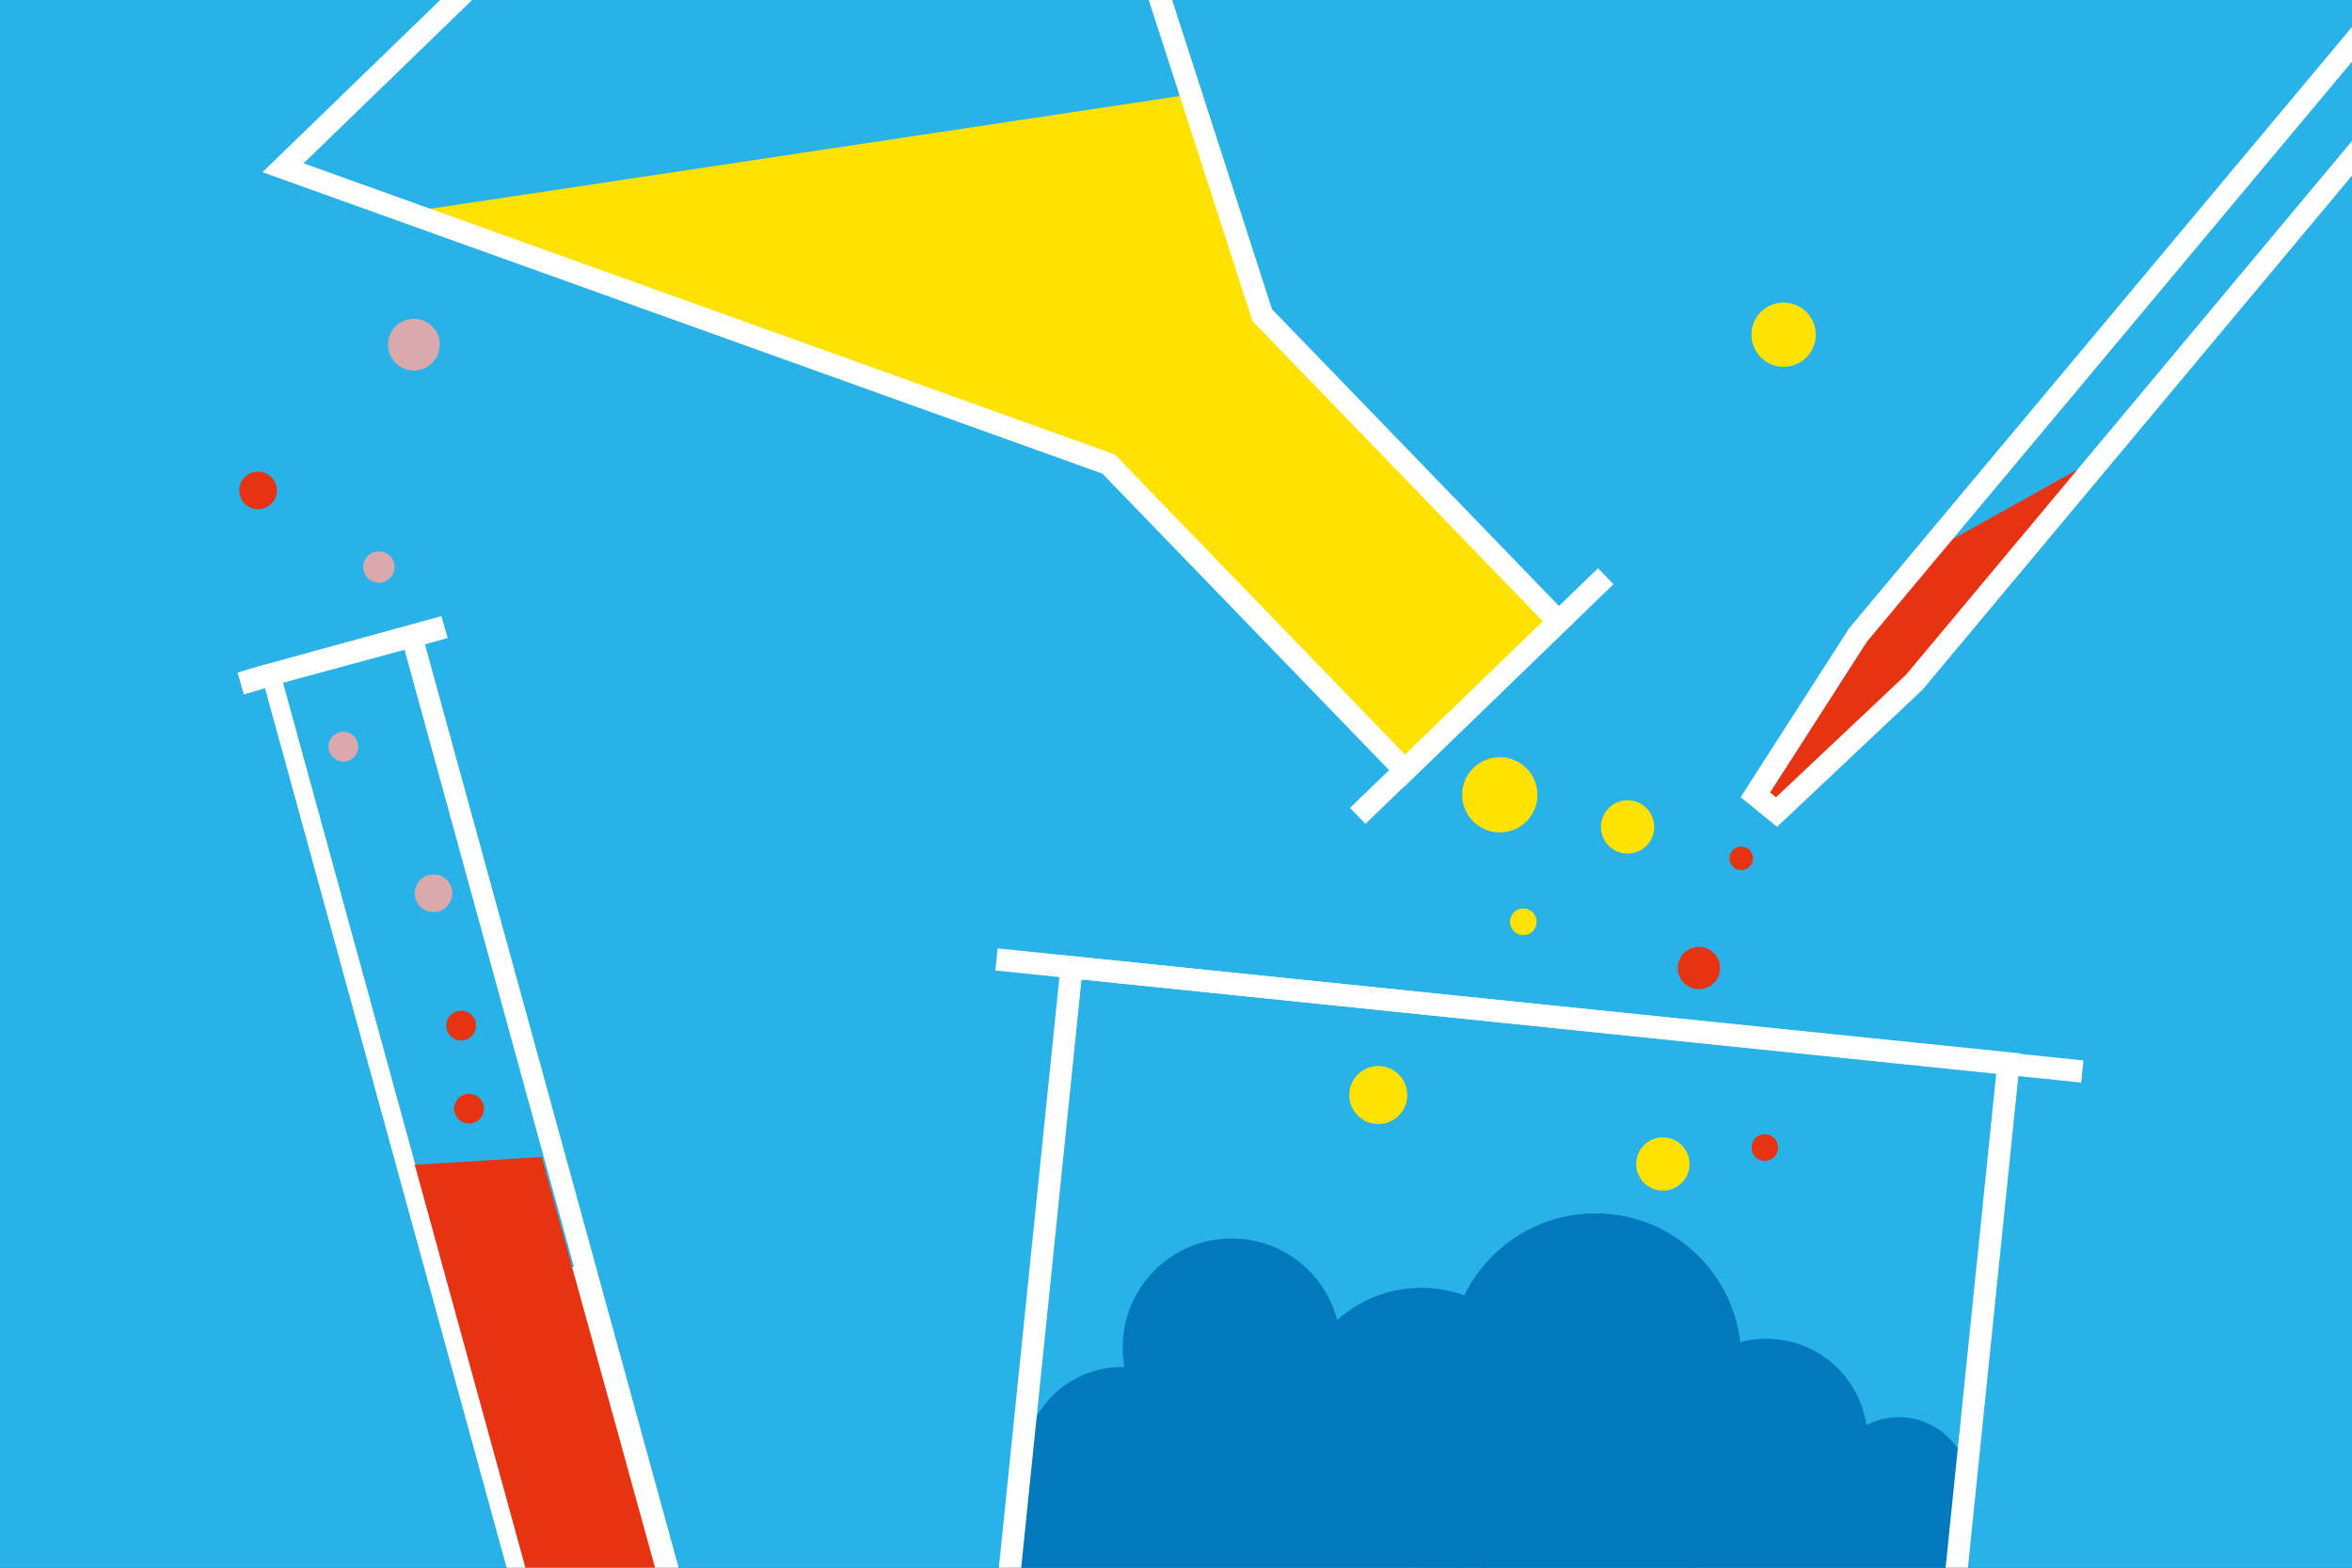 <?xml version="1.0" encoding="utf-8"?>
<!-- Generator: Adobe Illustrator 21.0.0, SVG Export Plug-In . SVG Version: 6.00 Build 0)  -->
<svg version="1.1" xmlns="http://www.w3.org/2000/svg" xmlns:xlink="http://www.w3.org/1999/xlink" x="0px" y="0px"
	 viewBox="0 0 300 200" style="enable-background:new 0 0 300 200;" xml:space="preserve">
<rect x="0" y="0" width="300" height="200" fill="#333333" stroke="none"/>
<style type="text/css">
	.st0{clip-path:url(#SVGID_2_);}
	.st1{fill:#FFFFFF;}
	.st2{fill:#0081A3;}
	.st3{fill:none;stroke:#000000;stroke-width:5.669;stroke-miterlimit:10;}
	.st4{fill:none;stroke:#FFFFFF;stroke-width:2.835;stroke-linecap:round;stroke-linejoin:round;stroke-miterlimit:10;}
	.st5{clip-path:url(#SVGID_4_);}
	.st6{fill:none;stroke:#000000;stroke-width:1.417;stroke-miterlimit:10;}
	.st7{fill:none;stroke:#000000;stroke-miterlimit:10;}
	.st8{clip-path:url(#SVGID_6_);}
	.st9{fill:#F3BCA6;}
	.st10{fill:#0179BC;}
	.st11{fill:#AD4B4B;}
	.st12{clip-path:url(#SVGID_8_);}
	.st13{clip-path:url(#SVGID_10_);}
	.st14{fill:none;stroke:#000000;stroke-width:2.835;stroke-linecap:round;stroke-linejoin:round;}
	.st15{fill:#FFFFFF;stroke:#000000;stroke-width:2.835;stroke-linecap:round;stroke-linejoin:round;}
	.st16{fill:#F9BE8D;}
	.st17{clip-path:url(#SVGID_12_);}
	.st18{clip-path:url(#SVGID_14_);}
	.st19{fill:#FFE202;}
	.st20{fill:#E63312;}
	.st21{fill:none;stroke:#FFFFFF;stroke-miterlimit:10;}
	.st22{clip-path:url(#SVGID_16_);}
	.st23{fill:none;stroke:#000000;stroke-width:2.835;stroke-miterlimit:10;}
	.st24{clip-path:url(#SVGID_18_);}
	.st25{fill:#F6E600;}
	.st26{fill:#EBA389;}
	.st27{fill:none;stroke:#000000;stroke-width:0.567;stroke-linecap:round;stroke-linejoin:round;}
	.st28{clip-path:url(#SVGID_20_);}
	.st29{fill:none;stroke:#FFFFFF;stroke-width:5.669;stroke-miterlimit:10;}
	.st30{clip-path:url(#SVGID_22_);}
	.st31{fill:#B3E0F9;}
	.st32{fill:#1B0B41;}
	.st33{fill:#007D67;}
	.st34{clip-path:url(#SVGID_24_);}
	.st35{fill:none;stroke:#FFFFFF;stroke-width:2.835;stroke-miterlimit:10;}
	.st36{fill:#43B59F;}
	.st37{fill:#BADDD3;}
	.st38{clip-path:url(#SVGID_26_);}
	.st39{fill:#00AFBB;}
	.st40{fill:none;stroke:#000000;stroke-width:1.984;stroke-linecap:round;stroke-linejoin:round;}
	.st41{fill:none;stroke:#000000;stroke-width:1.134;stroke-linecap:round;stroke-linejoin:round;}
	.st42{clip-path:url(#SVGID_28_);}
	.st43{fill:none;stroke:#FFFFFF;stroke-width:1.417;stroke-miterlimit:10;}
	.st44{fill:#FDEC88;}
	.st45{clip-path:url(#SVGID_30_);}
	.st46{fill:none;stroke:#000000;stroke-width:2.268;stroke-linecap:round;stroke-linejoin:round;}
	.st47{clip-path:url(#SVGID_32_);}
	.st48{fill:none;stroke:#F9CFD0;stroke-width:0.85;stroke-miterlimit:10;}
	.st49{fill:none;stroke:#D44346;stroke-miterlimit:10;}
	.st50{clip-path:url(#SVGID_34_);}
	.st51{fill:#F9B000;}
	.st52{fill:#3C3C3B;}
	.st53{fill:none;stroke:#0179BC;stroke-width:1.531;stroke-miterlimit:10;}
	.st54{clip-path:url(#SVGID_38_);}
	.st55{fill:#2FB4E9;}
	.st56{clip-path:url(#SVGID_40_);}
	.st57{fill:none;stroke:#000000;stroke-width:1.417;stroke-linecap:round;stroke-linejoin:round;}
	.st58{clip-path:url(#SVGID_42_);}
	.st59{fill:#F6F6F6;}
	.st60{clip-path:url(#SVGID_44_);}
	.st61{fill:none;stroke:#0179BC;stroke-width:1.417;stroke-miterlimit:10;}
	.st62{fill:none;stroke:#0179BC;stroke-width:1.417;stroke-miterlimit:10;stroke-dasharray:42,3;}
	.st63{fill:none;stroke:#0179BC;stroke-width:1.417;stroke-miterlimit:10;stroke-dasharray:43.292,3.092;}
	.st64{fill:none;stroke:#0179BC;stroke-width:1.417;stroke-miterlimit:10;stroke-dasharray:35.792,2.557;}
	.st65{fill:none;stroke:#0179BC;stroke-width:1.417;stroke-miterlimit:10;stroke-dasharray:36.842,2.632;}
	.st66{fill:none;stroke:#0179BC;stroke-width:1.417;stroke-miterlimit:10;stroke-dasharray:37.899,2.707;}
	.st67{fill:none;stroke:#0179BC;stroke-width:1.417;stroke-miterlimit:10;stroke-dasharray:38.961,2.783;}
	.st68{fill:none;stroke:#0179BC;stroke-width:1.417;stroke-miterlimit:10;stroke-dasharray:40.028,2.859;}
	.st69{fill:none;stroke:#0179BC;stroke-width:1.417;stroke-miterlimit:10;stroke-dasharray:41.099,2.936;}
	.st70{fill:none;stroke:#0179BC;stroke-width:1.417;stroke-miterlimit:10;stroke-dasharray:42.175,3.013;}
	.st71{fill:none;stroke:#0179BC;stroke-width:1.417;stroke-miterlimit:10;stroke-dasharray:43.256,3.09;}
	.st72{fill:none;stroke:#0179BC;stroke-width:1.417;stroke-miterlimit:10;stroke-dasharray:37.031,2.645;}
	.st73{fill:none;stroke:#0179BC;stroke-width:1.417;stroke-miterlimit:10;stroke-dasharray:37.94,2.71;}
	.st74{fill:none;stroke:#0179BC;stroke-width:1.417;stroke-miterlimit:10;stroke-dasharray:38.851,2.775;}
	.st75{fill:none;stroke:#0179BC;stroke-width:1.417;stroke-miterlimit:10;stroke-dasharray:39.766,2.84;}
	.st76{fill:none;stroke:#0179BC;stroke-width:1.417;stroke-miterlimit:10;stroke-dasharray:40.682,2.906;}
	.st77{fill:none;stroke:#0179BC;stroke-width:1.417;stroke-miterlimit:10;stroke-dasharray:41.602,2.971;}
	.st78{fill:none;stroke:#0179BC;stroke-width:1.417;stroke-miterlimit:10;stroke-dasharray:42.523,3.037;}
	.st79{fill:none;stroke:#0179BC;stroke-width:1.417;stroke-miterlimit:10;stroke-dasharray:37.298,2.664;}
	.st80{fill:none;stroke:#0179BC;stroke-width:1.417;stroke-miterlimit:10;stroke-dasharray:38.093,2.721;}
	.st81{fill:none;stroke:#0179BC;stroke-width:1.417;stroke-miterlimit:10;stroke-dasharray:38.889,2.778;}
	.st82{fill:none;stroke:#0179BC;stroke-width:1.417;stroke-miterlimit:10;stroke-dasharray:39.687,2.835;}
	.st83{fill:none;stroke:#0179BC;stroke-width:1.417;stroke-miterlimit:10;stroke-dasharray:40.486,2.892;}
	.st84{fill:none;stroke:#0179BC;stroke-width:1.417;stroke-miterlimit:10;stroke-dasharray:41.287,2.949;}
	.st85{fill:none;stroke:#0179BC;stroke-width:1.417;stroke-miterlimit:10;stroke-dasharray:42.089,3.006;}
	.st86{fill:none;stroke:#0179BC;stroke-width:1.417;stroke-miterlimit:10;stroke-dasharray:37.575,2.684;}
	.st87{fill:none;stroke:#0179BC;stroke-width:1.417;stroke-miterlimit:10;stroke-dasharray:38.28,2.734;}
	.st88{fill:none;stroke:#0179BC;stroke-width:1.417;stroke-miterlimit:10;stroke-dasharray:38.986,2.785;}
	.st89{fill:none;stroke:#0179BC;stroke-width:1.417;stroke-miterlimit:10;stroke-dasharray:39.692,2.835;}
	.st90{fill:none;stroke:#0179BC;stroke-width:1.417;stroke-miterlimit:10;stroke-dasharray:40.4,2.886;}
	.st91{fill:none;stroke:#0179BC;stroke-width:1.417;stroke-miterlimit:10;stroke-dasharray:41.108,2.936;}
	.st92{fill:none;stroke:#0179BC;stroke-width:1.417;stroke-miterlimit:10;stroke-dasharray:41.818,2.987;}
	.st93{fill:none;stroke:#0179BC;stroke-width:1.417;stroke-miterlimit:10;stroke-dasharray:37.837,2.703;}
	.st94{fill:#929292;}
	.st95{clip-path:url(#SVGID_46_);}
	.st96{clip-path:url(#SVGID_48_);}
	.st97{clip-path:url(#SVGID_50_);fill:#F3BCA6;}
	.st98{clip-path:url(#SVGID_50_);}
	.st99{clip-path:url(#SVGID_50_);fill:none;stroke:#000000;stroke-width:1.417;stroke-linecap:round;stroke-linejoin:round;}
	.st100{clip-path:url(#SVGID_50_);fill:#AD4B4B;}
	.st101{clip-path:url(#SVGID_52_);}
	.st102{fill:#E30613;}
	.st103{clip-path:url(#SVGID_54_);}
	.st104{fill:none;stroke:#000000;stroke-width:2.268;stroke-miterlimit:10;}
	.st105{fill:none;stroke:#000000;stroke-width:2.268;stroke-linecap:round;stroke-linejoin:round;stroke-miterlimit:10;}
	.st106{stroke:#000000;stroke-width:1.417;stroke-linecap:round;stroke-linejoin:round;stroke-miterlimit:10;}
	.st107{clip-path:url(#SVGID_56_);}
	.st108{fill:#DBA9AC;}
	.st109{fill:none;stroke:#FFFFFF;stroke-width:2.835;stroke-linecap:round;stroke-miterlimit:10;}
	.st110{fill:none;stroke:#FFFFFF;stroke-width:2.835;stroke-linecap:square;stroke-miterlimit:10;}
	.st111{clip-path:url(#SVGID_58_);}
	.st112{fill:none;stroke:#000000;stroke-width:2.835;stroke-linecap:round;stroke-linejoin:round;stroke-miterlimit:10;}
	.st113{fill:#FFED00;stroke:#000000;stroke-width:2.835;stroke-linecap:round;stroke-linejoin:round;stroke-miterlimit:10;}
	.st114{fill:#FFE202;stroke:#000000;stroke-width:2.835;stroke-linecap:round;stroke-linejoin:round;stroke-miterlimit:10;}
	.st115{fill:#878787;}
	.st116{fill:#0179BC;stroke:#000000;stroke-width:2.835;stroke-linecap:round;stroke-linejoin:round;stroke-miterlimit:10;}
	.st117{clip-path:url(#SVGID_60_);fill:#F3BCA6;}
	.st118{clip-path:url(#SVGID_60_);fill:#AD4B4B;}
	.st119{clip-path:url(#SVGID_60_);fill:#007D67;}
	.st120{clip-path:url(#SVGID_60_);}
	.st121{fill:none;stroke:#000000;stroke-width:0.709;stroke-linecap:round;stroke-linejoin:round;}
	.st122{clip-path:url(#SVGID_60_);fill:#9D9D9C;}
	.st123{clip-path:url(#SVGID_60_);fill:#0179BC;}
	.st124{clip-path:url(#SVGID_60_);fill:#FFFFFF;}
	.st125{clip-path:url(#SVGID_62_);}
	.st126{clip-path:url(#SVGID_64_);}
	.st127{clip-path:url(#SVGID_66_);}
	.st128{fill:#F9BFA0;}
	.st129{fill:#F3EB73;}
	.st130{clip-path:url(#SVGID_68_);}
	.st131{clip-path:url(#SVGID_70_);}
	.st132{clip-path:url(#SVGID_72_);}
	.st133{opacity:0.5;fill:#FFFFFF;}
	.st134{fill:none;stroke:#0179BC;stroke-width:8.504;stroke-linecap:round;stroke-miterlimit:10;}
	.st135{fill:none;stroke:#FFE202;stroke-width:8.504;stroke-linecap:round;stroke-miterlimit:10;}
	.st136{fill:none;stroke:#E30613;stroke-width:8.504;stroke-linecap:round;stroke-miterlimit:10;}
	.st137{fill:#FFFFFF;stroke:#FFE202;stroke-width:28.346;stroke-linecap:round;stroke-linejoin:round;stroke-miterlimit:10;}
	.st138{fill:none;stroke:#0179BC;stroke-width:25.512;stroke-linecap:round;stroke-miterlimit:10;}
	.st139{opacity:0.3;fill:#2FB4E9;}
	.st140{fill:none;stroke:#000000;stroke-width:11.339;stroke-miterlimit:10;}
	.st141{fill:none;stroke:#000000;stroke-width:19.843;stroke-miterlimit:10;}
	.st142{clip-path:url(#SVGID_74_);}
	.st143{fill:#004D87;}
	.st144{clip-path:url(#SVGID_76_);}
	.st145{fill:none;stroke:#FFFFFF;stroke-width:0.666;stroke-miterlimit:10;}
	.st146{fill:#A6DBF8;}
	.st147{clip-path:url(#SVGID_78_);}
	.st148{fill:none;stroke:#000000;stroke-width:1.984;stroke-miterlimit:10;}
	.st149{clip-path:url(#SVGID_80_);}
	.st150{opacity:0.27;fill:#AEAEAE;}
	.st151{fill:none;stroke:#000000;stroke-width:0.182;stroke-linecap:round;stroke-linejoin:round;}
	.st152{fill:none;stroke:#000000;stroke-width:0.198;stroke-linecap:round;stroke-linejoin:round;}
	.st153{clip-path:url(#SVGID_82_);}
	.st154{clip-path:url(#SVGID_84_);}
	.st155{fill:#872301;}
	.st156{clip-path:url(#SVGID_86_);}
	.st157{fill:#FCEA10;}
	.st158{clip-path:url(#SVGID_88_);}
	.st159{fill:#3E4496;}
	.st160{display:none;}
	.st161{display:inline;fill:#383838;}
</style>
<g id="FOND">
</g>
<g id="ILLUSTRATION">
	<g>
		<defs>
			<rect id="SVGID_55_" x="-12.3" y="-5.4" width="325.6" height="211.9"/>
		</defs>
		<use xlink:href="#SVGID_55_"  style="overflow:visible;fill:#29B2E8;"/>
		<clipPath id="SVGID_2_">
			<use xlink:href="#SVGID_55_"  style="overflow:visible;"/>
		</clipPath>
		<g class="st0">
			<polygon class="st19" points="151.5,12.1 51.1,27.2 141.4,59.2 179.2,98.3 182.3,95.2 198.8,79.3 161,40.2 			"/>
			
				<ellipse transform="matrix(0.928 -0.373 0.373 0.928 -38.503 28.888)" class="st108" cx="55.3" cy="113.9" rx="2.4" ry="2.4"/>
			<g>
				<path class="st1" d="M53.4,79.4L33,85l-2.7,0.8l0.8,2.8l2.7-0.8l35.6,129.6c1.5,5.6,7.4,8.9,13,7.4s8.9-7.4,7.4-13L54.2,82.2
					l2.9-0.8l-0.8-2.8L53.4,79.4z M73.2,161.6l-15.5,4.2L36.1,87.1l15.5-4.2L73.2,161.6z"/>
				<path class="st20" d="M52.9,148.6l18.7,68.1c1,3.7,4.5,6.3,8.4,5.9c0.5-0.1,1.1-0.2,1.6-0.3c0,0,0.1,0,0.1,0
					c4.1-1.2,6.5-5.6,5.3-9.8l-17.9-64.9"/>
				
					<ellipse transform="matrix(0.964 -0.265 0.265 0.964 -35.323 20.882)" class="st20" cx="59.8" cy="141.5" rx="1.9" ry="1.9"/>
				
					<ellipse transform="matrix(0.964 -0.265 0.265 0.964 -23.676 14.999)" class="st108" cx="43.8" cy="95.3" rx="1.9" ry="1.9"/>
				
					<ellipse transform="matrix(0.964 -0.265 0.265 0.964 -15.388 10.939)" class="st20" cx="32.9" cy="62.6" rx="2.4" ry="2.4"/>
				
					<ellipse transform="matrix(0.964 -0.265 0.265 0.964 -32.548 20.241)" class="st20" cx="58.8" cy="130.9" rx="1.9" ry="1.9"/>
			</g>
			<ellipse transform="matrix(0.964 -0.265 0.265 0.964 -9.768 15.542)" class="st108" cx="52.8" cy="44" rx="3.3" ry="3.3"/>
			<ellipse transform="matrix(0.962 -0.272 0.272 0.962 -17.833 15.831)" class="st108" cx="48.3" cy="72.4" rx="2" ry="2"/>
			<path class="st20" d="M227.5,103.3c-0.3,0.5-4.7-0.8-4.5-1.3c1.5-4.1,9.5-14.6,9.5-14.6l11.9-16L270,57.1l-28,32.6
				C242,89.7,229.2,100.5,227.5,103.3z"/>
			<line class="st35" x1="127.1" y1="122.4" x2="265.6" y2="136.7"/>
			<g>
				<polygon class="st109" points="141.4,59.2 179.2,98.3 198.8,79.3 161,40.2 126.6,-66.3 91,-31.8 71.7,-13.1 36.1,21.4 				"/>
				<line class="st110" x1="203.8" y1="74.5" x2="174.2" y2="103.1"/>
			</g>
			<polygon class="st110" points="316.1,-13.6 237,81 223.9,101.4 226.6,103.6 244.2,87 323.3,-7.7 			"/>
			<circle class="st19" cx="191.3" cy="101.4" r="4.8"/>
			<circle class="st19" cx="175.8" cy="139.7" r="3.7"/>
			<circle class="st19" cx="227.5" cy="42.7" r="4.1"/>
			<circle class="st20" cx="222.1" cy="109.5" r="1.5"/>
			<circle class="st20" cx="216.7" cy="123.5" r="2.7"/>
			<g>
				<circle class="st10" cx="225.3" cy="183.7" r="12.9"/>
				<circle class="st10" cx="202.7" cy="199.6" r="13.8"/>
				<polygon class="st10" points="129.8,189.2 122.2,270.7 245.8,264.5 251.6,186.5 				"/>
				<circle class="st10" cx="187.5" cy="185.9" r="1"/>
				<circle class="st10" cx="204.7" cy="183" r="1"/>
				<circle class="st10" cx="177.7" cy="167.8" r="2.9"/>
				<circle class="st10" cx="143.1" cy="186.9" r="12.5"/>
				<circle class="st10" cx="157.1" cy="171.9" r="13.9"/>
				<circle class="st10" cx="181.3" cy="180.4" r="16.1"/>
				<circle class="st10" cx="161.5" cy="186" r="8.3"/>
				<circle class="st10" cx="184.1" cy="186.5" r="13.8"/>
				<circle class="st10" cx="203.5" cy="173.4" r="18.6"/>
				<circle class="st10" cx="222.8" cy="185.2" r="13.8"/>
				<circle class="st10" cx="242.2" cy="189.8" r="9"/>
				<circle class="st10" cx="204.2" cy="174.7" r="3.4"/>
			</g>
			<circle class="st19" cx="212.1" cy="148.5" r="3.4"/>
			<circle class="st19" cx="207.6" cy="105.5" r="3.4"/>
			<circle class="st19" cx="194.3" cy="117.6" r="1.7"/>
			<circle class="st20" cx="225.1" cy="146.4" r="1.7"/>
			
				<rect x="125.1" y="129" transform="matrix(0.995 0.102 -0.102 0.995 25.366 -17.709)" class="st35" width="120.1" height="218.4"/>
		</g>
	</g>
</g>
<g id="COVER_UP" class="st160">
	
		<rect x="1028.7" y="-2690.4" transform="matrix(-1.836970e-16 1 -1 -1.836970e-16 1028.735 -1328.164)" class="st161" width="299.4" height="5081.4"/>
	
		<rect x="1028.9" y="-2190.8" transform="matrix(-1.836970e-16 1 -1 -1.836970e-16 1528.683 -828.882)" class="st161" width="299.8" height="5081.4"/>
</g>
<g id="WHAT">
</g>
</svg>

